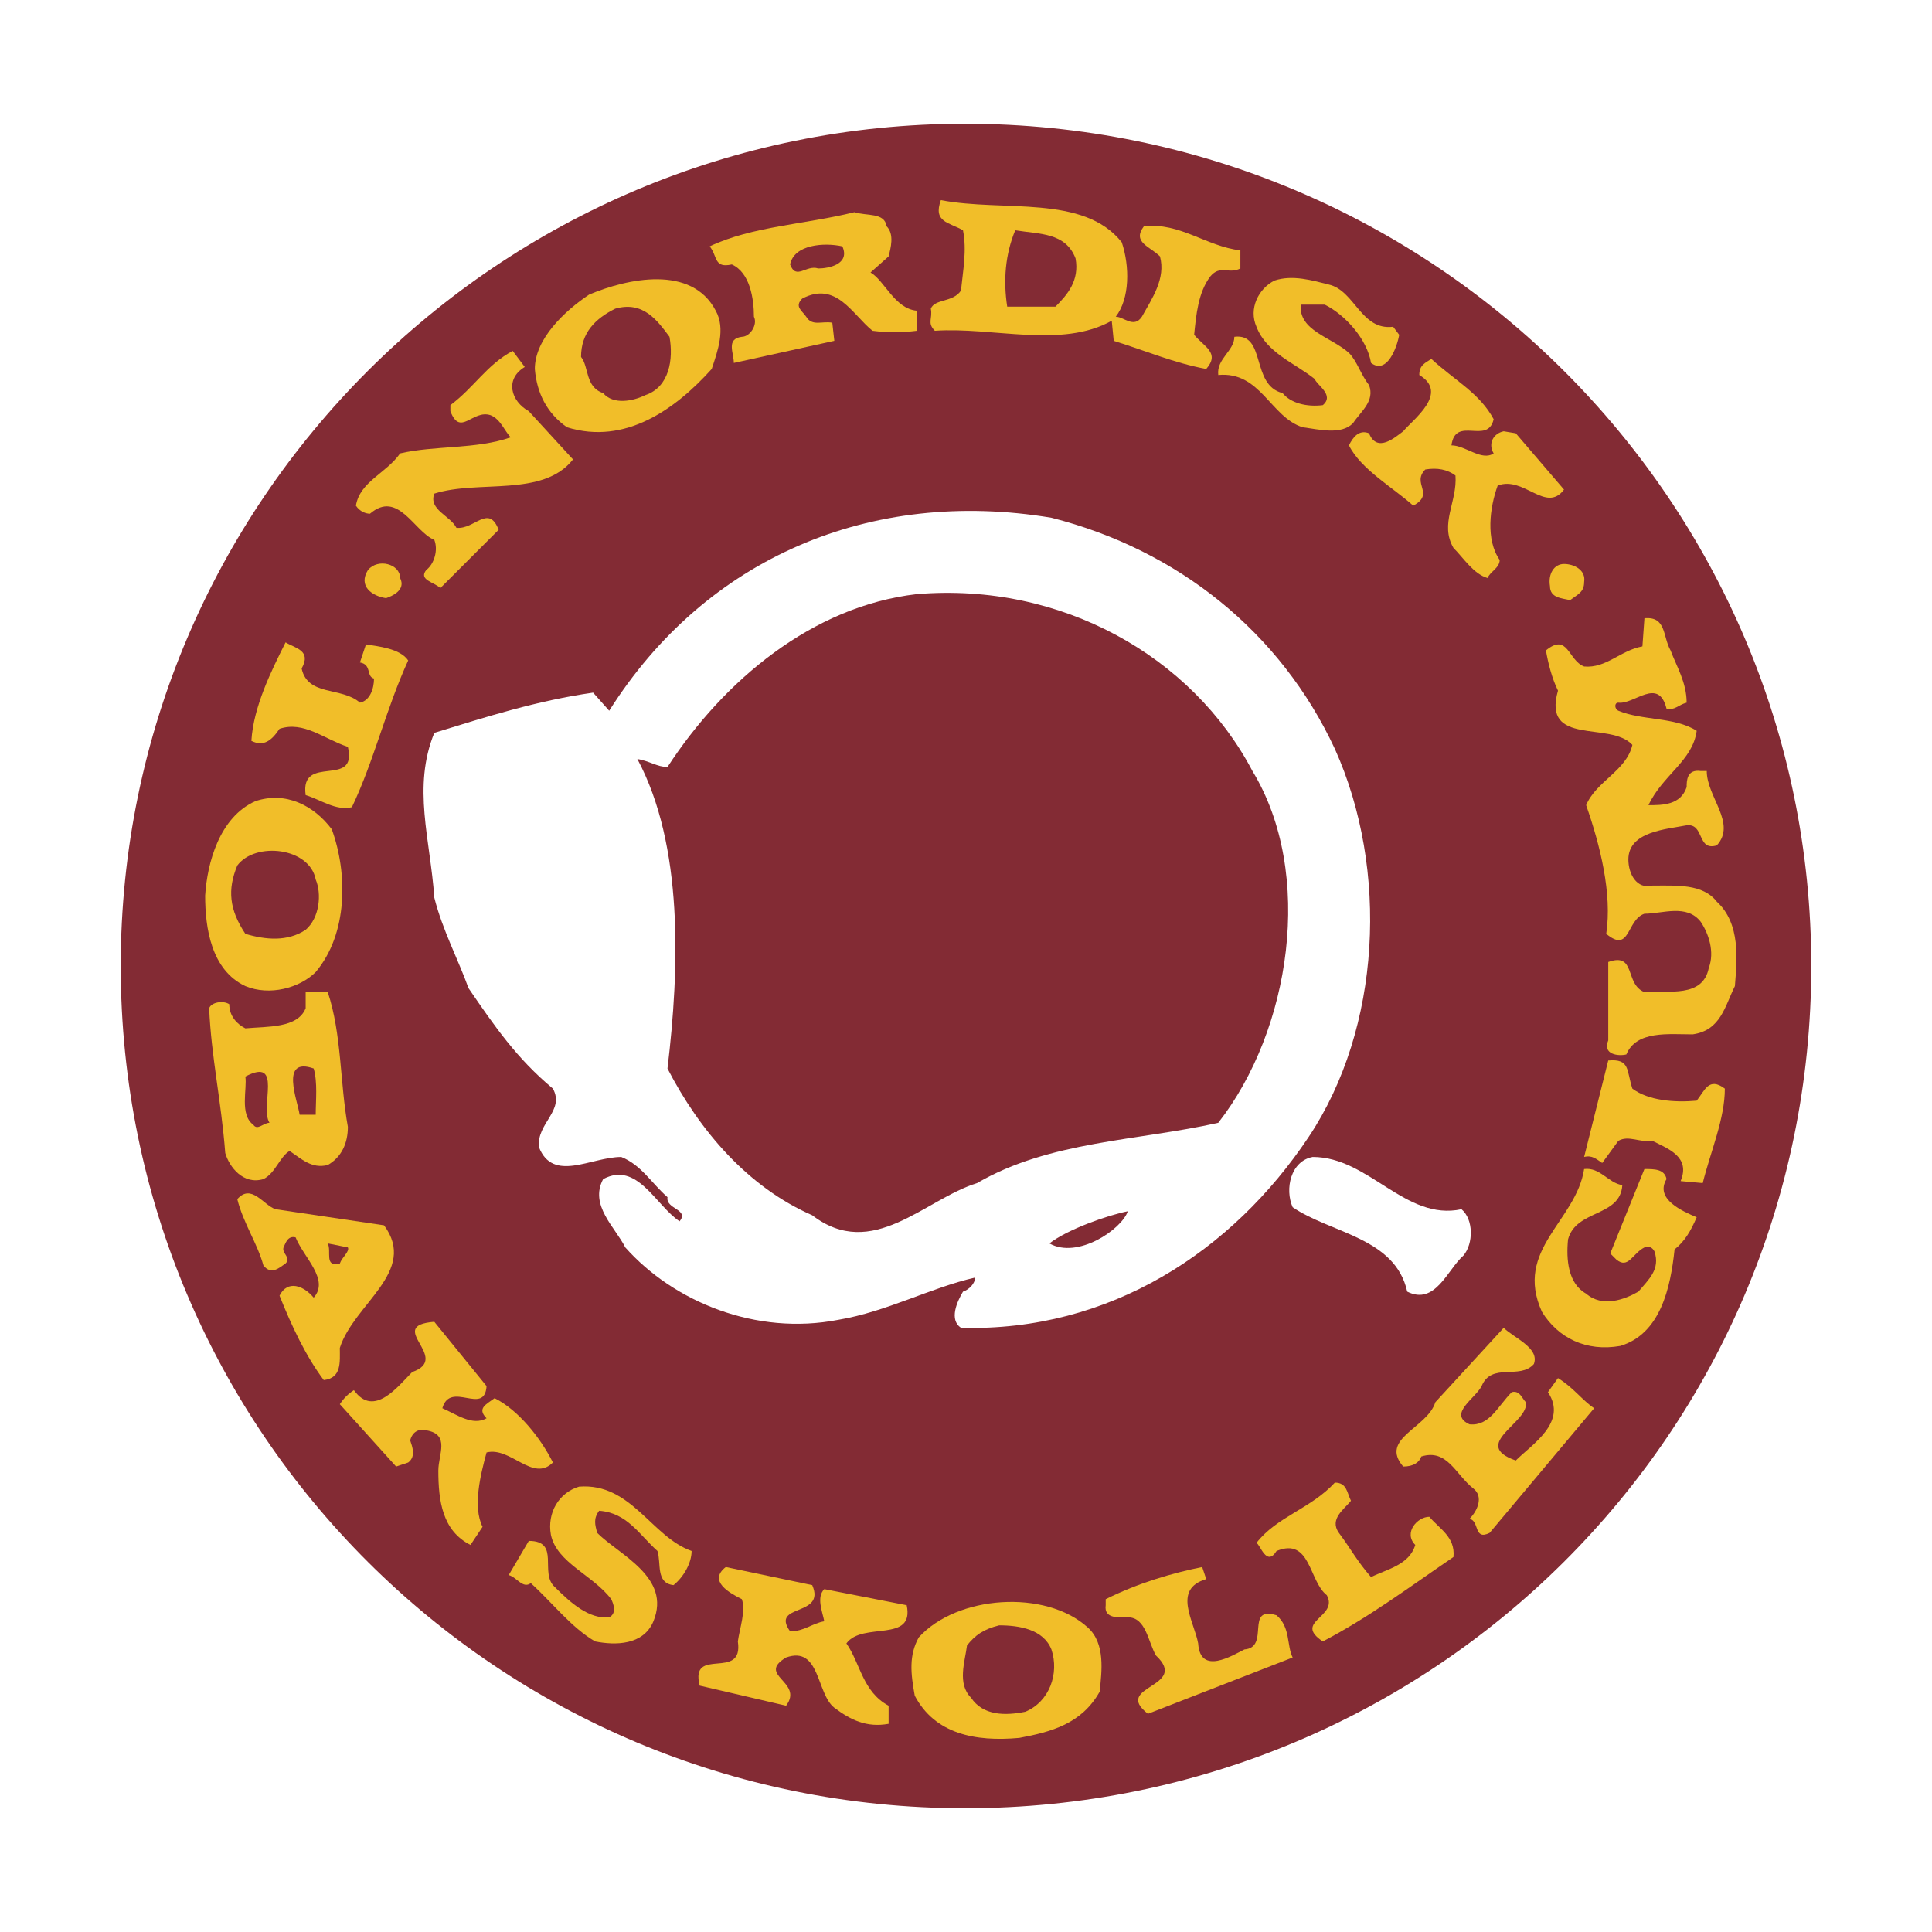 <?xml version="1.0" encoding="utf-8"?>
<!-- Generator: Adobe Illustrator 13.0.0, SVG Export Plug-In . SVG Version: 6.00 Build 14948)  -->
<!DOCTYPE svg PUBLIC "-//W3C//DTD SVG 1.0//EN" "http://www.w3.org/TR/2001/REC-SVG-20010904/DTD/svg10.dtd">
<svg version="1.0" id="Layer_1" xmlns="http://www.w3.org/2000/svg" xmlns:xlink="http://www.w3.org/1999/xlink" x="0px" y="0px"
	 width="192.756px" height="192.756px" viewBox="0 0 192.756 192.756" enable-background="new 0 0 192.756 192.756"
	 xml:space="preserve">
<g>
	<polygon fill-rule="evenodd" clip-rule="evenodd" fill="#FFFFFF" points="0,0 192.756,0 192.756,192.756 0,192.756 0,0 	"/>
	<path fill-rule="evenodd" clip-rule="evenodd" fill="#832B34" d="M12.045,96.378c0-46.328,37.704-84.033,84.233-84.033
		c46.729,0,84.433,37.705,84.433,84.033c0,46.528-37.704,84.032-84.433,84.032C49.749,180.41,12.045,142.906,12.045,96.378
		L12.045,96.378z"/>
	<path fill-rule="evenodd" clip-rule="evenodd" fill="#F1BE29" d="M107.309,25.782c-1.003-2.607-3.61-2.406-6.017-2.808
		c-1.003,2.407-1.204,5.014-0.803,7.621h4.813C106.506,29.392,107.71,27.989,107.309,25.782L107.309,25.782z M111.921,24.178
		c0.803,2.406,0.803,5.616-0.602,7.42c0.803,0,1.805,1.204,2.607,0c1.003-1.804,2.406-3.81,1.805-6.016
		c-1.003-1.002-2.808-1.404-1.604-3.008c3.61-0.401,6.218,2.006,9.627,2.406v1.805c-1.203,0.602-2.006-0.401-3.009,0.803
		c-1.203,1.604-1.403,3.81-1.604,5.816c1.003,1.203,2.607,1.805,1.204,3.409c-3.209-0.602-6.017-1.805-9.227-2.808L110.919,32
		c-5.015,2.808-11.833,0.602-17.649,1.003c-0.802-0.803-0.2-1.204-0.401-2.207c0.401-1.002,2.206-0.602,3.008-1.806
		c0.2-2.005,0.601-4.011,0.2-6.016c-1.404-0.802-3.008-0.802-2.207-3.008C100.088,21.169,108.11,19.365,111.921,24.178
		L111.921,24.178z"/>
	<path fill-rule="evenodd" clip-rule="evenodd" fill="#F1BE29" d="M84.043,24.58c-1.805-0.401-4.813-0.201-5.214,1.805
		c0.601,1.604,1.604,0,2.808,0.401C82.64,26.785,84.846,26.384,84.043,24.58L84.043,24.58z M88.456,22.574
		c0.803,0.802,0.401,2.206,0.201,3.008l-1.805,1.604c1.403,0.802,2.407,3.61,4.613,3.812v2.005c-1.604,0.2-2.808,0.2-4.412,0
		c-2.006-1.605-3.61-5.014-7.02-3.209c-0.802,0.802,0,1.204,0.401,1.804c0.602,1.003,1.604,0.401,2.606,0.602l0.201,1.805
		l-10.027,2.206c0-1.003-0.803-2.407,0.802-2.607c0.802,0,1.604-1.204,1.204-2.006c0-1.804-0.401-4.412-2.206-5.214
		c-1.805,0.401-1.404-0.802-2.206-1.805c4.211-2.006,9.626-2.206,14.439-3.41C86.451,21.571,88.255,21.169,88.456,22.574
		L88.456,22.574z"/>
	<path fill-rule="evenodd" clip-rule="evenodd" fill="#F1BE29" d="M66.796,33.604c-1.204-1.604-2.607-3.61-5.415-2.808
		c-2.006,1.003-3.41,2.406-3.41,4.813c0.802,1.003,0.401,3.008,2.206,3.61c1.003,1.203,3.009,0.802,4.212,0.201
		C66.796,38.618,67.198,35.81,66.796,33.604L66.796,33.604z M71.409,30.998c1.002,1.804,0.2,4.01-0.401,5.815
		c-3.61,4.011-8.624,7.621-14.44,5.816c-2.006-1.404-3.008-3.409-3.208-5.816c0-3.008,3.008-5.815,5.415-7.421
		C62.585,27.788,69.002,26.384,71.409,30.998L71.409,30.998z"/>
	<path fill-rule="evenodd" clip-rule="evenodd" fill="#F1BE29" d="M139.598,33.404c-0.201,1.203-1.203,4.011-2.808,2.808
		c-0.401-2.407-2.607-4.813-4.613-5.816h-2.406c-0.201,2.607,3.009,3.208,4.813,4.813c0.802,0.802,1.203,2.206,2.005,3.209
		c0.603,1.604-0.802,2.608-1.604,3.811c-1.203,1.204-3.409,0.602-5.014,0.401c-3.209-1.003-4.211-5.616-8.424-5.215
		c-0.2-1.604,1.605-2.407,1.605-3.811c3.209-0.401,1.604,4.813,4.813,5.616c0.802,1.002,2.406,1.403,4.011,1.203
		c1.203-1.002-0.602-2.005-0.803-2.607c-2.005-1.604-4.812-2.607-5.815-5.214c-0.803-1.805,0.2-3.811,1.805-4.613
		c1.806-0.602,3.811,0,5.415,0.401c2.607,0.601,3.209,4.613,6.418,4.211L139.598,33.404L139.598,33.404z"/>
	<path fill-rule="evenodd" clip-rule="evenodd" fill="#F1BE29" d="M52.356,36.613c-2.005,1.203-1.404,3.409,0.401,4.413l4.413,4.812
		c-3.009,3.811-9.426,2.006-13.838,3.41c-0.602,1.604,1.604,2.206,2.205,3.409c1.806,0.201,3.21-2.407,4.212,0.201l-5.816,5.815
		c-0.602-0.601-2.206-0.802-1.404-1.805c0.802-0.603,1.204-2.006,0.802-3.008c-2.006-0.802-3.61-5.014-6.418-2.607
		c-0.4,0-1.002-0.2-1.404-0.803c0.401-2.406,3.009-3.208,4.413-5.214c3.41-0.802,7.621-0.401,11.03-1.604
		c-0.601-0.602-1.002-1.805-2.005-2.206c-1.805-0.602-3.009,2.206-4.011-0.4v-0.603c2.406-1.805,3.609-4.01,6.217-5.415
		L52.356,36.613L52.356,36.613z"/>
	<path fill-rule="evenodd" clip-rule="evenodd" fill="#F1BE29" d="M149.023,41.827c-0.602,2.607-3.811-0.401-4.212,2.607
		c1.404,0,3.009,1.604,4.212,0.802c-0.602-1.003,0-2.006,1.003-2.206l1.203,0.2l4.813,5.616c-1.805,2.407-4.012-1.404-6.618-0.401
		c-0.803,2.206-1.203,5.416,0.2,7.42c0,0.803-1.003,1.204-1.203,1.805c-1.403-0.401-2.407-2.005-3.409-3.008
		c-1.404-2.407,0.401-4.613,0.2-7.221c-0.802-0.601-1.805-0.802-3.008-0.601c-1.404,1.404,1.002,2.407-1.203,3.609
		c-2.006-1.804-5.215-3.609-6.418-6.016c0.4-0.802,1.003-1.604,2.005-1.204c0.803,2.006,2.607,0.402,3.41-0.2
		c1.003-1.203,4.612-3.81,1.604-5.616c0-1.002,0.602-1.203,1.203-1.604C145.213,38.016,147.62,39.22,149.023,41.827L149.023,41.827z
		"/>
	<path fill-rule="evenodd" clip-rule="evenodd" fill="#FFFFFF" d="M124.957,76.924c-6.017-11.431-19.053-18.852-33.493-17.648
		c-10.429,1.204-19.253,8.624-24.869,17.248c-1.003,0-1.805-0.602-3.008-0.803c4.613,8.625,4.211,20.858,3.008,30.885
		c3.209,6.219,8.022,11.834,14.44,14.641c6.017,4.613,11.231-1.604,16.446-3.209c7.22-4.211,16.044-4.211,24.065-6.016
		C128.768,102.795,131.174,87.152,124.957,76.924L124.957,76.924z M112.522,120.846c-2.005,0.4-6.017,1.805-7.821,3.209
		C107.509,125.658,111.921,122.65,112.522,120.846L112.522,120.846z M133.18,74.718c5.415,12.033,4.613,27.877-2.607,38.706
		c-7.621,11.434-19.854,19.455-34.695,19.053c-1.204-0.801-0.401-2.605,0.2-3.609c0.602-0.199,1.204-0.801,1.204-1.402
		c-4.412,1.002-8.825,3.408-13.638,4.211c-8.223,1.605-16.445-1.805-21.258-7.221c-1.003-2.006-3.61-4.211-2.207-6.818
		c3.41-1.805,5.214,2.607,7.621,4.211c1.003-1.203-1.403-1.203-1.203-2.406c-1.605-1.404-2.607-3.209-4.613-4.012
		c-3.008,0-6.818,2.607-8.223-1.002c-0.2-2.406,2.607-3.609,1.404-5.816c-3.61-3.008-5.816-6.217-8.423-10.027
		c-1.003-2.808-2.607-5.816-3.41-9.025c-0.401-5.815-2.206-11.03,0-16.445c5.214-1.604,10.228-3.208,15.843-4.011l1.605,1.805
		c9.626-15.242,26.072-22.261,44.122-19.253C117.536,54.863,127.766,63.086,133.18,74.718L133.18,74.718z"/>
	<path fill-rule="evenodd" clip-rule="evenodd" fill="#F1BE29" d="M39.922,57.67c0.602,1.203-0.802,1.805-1.404,2.006
		c-1.404-0.202-2.808-1.204-1.805-2.808C37.716,55.665,39.922,56.266,39.922,57.67L39.922,57.67z"/>
	<path fill-rule="evenodd" clip-rule="evenodd" fill="#F1BE29" d="M158.049,58.072c0,1.002-0.602,1.203-1.403,1.805
		c-0.803-0.201-2.006-0.201-2.006-1.404c-0.201-1.204,0.4-2.207,1.403-2.207S158.249,56.869,158.049,58.072L158.049,58.072z"/>
	<path fill-rule="evenodd" clip-rule="evenodd" fill="#F1BE29" d="M166.672,64.89c0.603,1.605,1.605,3.209,1.605,5.215
		c-0.803,0.201-1.204,0.802-2.006,0.602c-0.803-3.209-3.209-0.401-4.813-0.602c-0.4,0-0.4,0.602,0,0.802
		c2.406,1.003,5.615,0.602,7.821,2.006c-0.4,3.008-3.409,4.412-4.812,7.42c1.403,0,3.209,0,3.811-1.805c0-0.602,0-1.805,1.403-1.604
		h0.602c0,2.607,3.009,5.215,1.003,7.421c-2.006,0.602-1.203-2.206-3.008-2.006c-2.006,0.401-5.816,0.602-5.816,3.41
		c0,1.404,0.802,3.008,2.406,2.607c2.407,0,5.014-0.201,6.418,1.604c2.406,2.207,2.006,5.816,1.805,8.423
		c-1.002,2.006-1.403,4.412-4.211,4.814c-2.406,0-5.616-0.402-6.618,2.004c-0.803,0.201-2.407,0-1.806-1.402v-7.822
		c2.808-1.002,1.604,2.207,3.61,3.008c2.407-0.199,5.815,0.604,6.418-2.406c0.602-1.604,0-3.41-0.803-4.613
		c-1.403-1.805-3.811-0.803-5.615-0.803c-1.805,0.602-1.404,4.011-3.811,2.006c0.602-4.011-0.602-8.824-2.006-12.836
		c1.003-2.406,4.012-3.409,4.613-6.016c-2.206-2.407-9.025,0.2-7.421-5.415c-0.602-1.204-1.003-2.808-1.203-4.012
		c2.206-1.804,2.206,1.004,3.811,1.605c2.206,0.201,3.609-1.605,5.815-2.005l0.201-2.808
		C166.271,61.481,165.87,63.487,166.672,64.89L166.672,64.89z"/>
	<path fill-rule="evenodd" clip-rule="evenodd" fill="#F1BE29" d="M30.095,66.696c0.602,2.808,4.011,1.805,5.816,3.409
		c1.002-0.2,1.404-1.404,1.404-2.407c-0.802-0.2-0.2-1.404-1.404-1.604l0.602-1.805c1.203,0.201,3.409,0.401,4.212,1.605
		c-2.207,4.813-3.41,10.027-5.616,14.64c-1.604,0.401-3.208-0.801-4.613-1.203c-0.602-4.211,5.214-0.602,4.212-4.814
		c-2.407-0.801-4.412-2.606-6.819-1.804c-0.802,1.204-1.605,1.804-2.808,1.204c0.201-3.409,2.006-7.02,3.41-9.828
		C29.493,64.69,31.098,64.89,30.095,66.696L30.095,66.696z"/>
	<path fill-rule="evenodd" clip-rule="evenodd" fill="#F1BE29" d="M31.499,87.754c-0.602-3.209-6.017-3.81-7.822-1.404
		c-1.002,2.407-0.802,4.413,0.802,6.819c2.006,0.602,4.212,0.802,6.017-0.401C31.9,91.564,32.1,89.158,31.499,87.754L31.499,87.754z
		 M33.103,82.74c1.605,4.413,1.605,10.429-1.604,14.24c-1.605,1.604-4.613,2.407-7.021,1.403c-3.409-1.604-4.01-5.815-4.01-9.024
		c0.2-3.209,1.404-7.822,5.014-9.427C28.49,78.929,31.298,80.333,33.103,82.74L33.103,82.74z"/>
	<path fill-rule="evenodd" clip-rule="evenodd" fill="#F1BE29" d="M26.886,112.021c-1.003-1.605,1.403-6.619-2.408-4.613
		c0.201,1.203-0.602,3.811,0.803,4.814C25.683,112.824,26.284,112.021,26.886,112.021L26.886,112.021z M31.298,106.605
		c-3.409-1.203-1.604,3.209-1.404,4.613h1.605C31.499,109.814,31.699,108.01,31.298,106.605L31.298,106.605z M32.701,98.984
		c1.404,4.213,1.204,9.025,2.006,13.438c0,1.605-0.602,3.008-2.006,3.811c-1.604,0.402-2.606-0.602-3.81-1.404
		c-1.003,0.602-1.404,2.207-2.608,2.809c-2.005,0.602-3.409-1.203-3.81-2.605c-0.401-5.217-1.404-9.629-1.604-14.441
		c0.201-0.602,1.404-0.803,2.006-0.402c0,1.205,0.802,2.006,1.604,2.408c2.207-0.201,5.215,0,6.017-2.006v-1.605H32.701
		L32.701,98.984z"/>
	<path fill-rule="evenodd" clip-rule="evenodd" fill="#F1BE29" d="M162.862,108.611c1.604,1.203,4.211,1.404,6.417,1.203
		c0.803-1.002,1.204-2.406,2.809-1.203c0,3.01-1.404,6.217-2.207,9.426l-2.205-0.199c1.002-2.408-1.203-3.209-2.809-4.012
		c-1.202,0.201-2.406-0.602-3.409,0l-1.604,2.205c-0.602-0.4-1.003-0.801-1.805-0.602l2.406-9.625
		C162.661,105.604,162.261,106.807,162.862,108.611L162.862,108.611z"/>
	<path fill-rule="evenodd" clip-rule="evenodd" fill="#FFFFFF" d="M145.814,120.645c1.204,1.004,1.204,3.41,0.2,4.613
		c-1.604,1.404-2.808,5.014-5.615,3.609c-1.203-5.414-7.62-5.816-11.431-8.422c-0.803-1.807-0.201-4.613,2.005-5.016
		C136.589,115.43,140.199,121.848,145.814,120.645L145.814,120.645z"/>
	<path fill-rule="evenodd" clip-rule="evenodd" fill="#F1BE29" d="M161.859,118.238c-0.201,3.209-4.612,2.406-5.415,5.416
		c-0.201,2.004,0,4.412,1.805,5.414c1.604,1.404,3.811,0.602,5.214-0.201c1.004-1.203,2.207-2.205,1.605-4.01
		c-0.201-0.402-0.602-0.602-1.003-0.402c-1.203,0.604-1.604,2.207-2.809,1.203l-0.601-0.6l3.409-8.424c1.003,0,2.006,0,2.206,1.002
		c-1.203,2.006,1.604,3.209,3.008,3.811c-0.602,1.404-1.203,2.406-2.206,3.209c-0.401,3.811-1.403,8.424-5.415,9.627
		c-3.409,0.602-6.217-0.803-7.821-3.41c-2.808-6.217,3.41-9.025,4.212-14.238C159.653,116.434,160.455,118.037,161.859,118.238
		L161.859,118.238z"/>
	<path fill-rule="evenodd" clip-rule="evenodd" fill="#F1BE29" d="M34.708,124.455l-2.006-0.4c0.401,0.803-0.4,2.406,1.204,2.006
		C34.105,125.459,34.908,124.857,34.708,124.455L34.708,124.455z M38.317,122.25c3.41,4.611-3.008,7.82-4.412,12.232
		c0,1.404,0.2,3.01-1.604,3.209c-1.805-2.406-3.209-5.414-4.412-8.422c0.802-1.605,2.407-1.004,3.409,0.199
		c1.604-1.805-1.002-4.01-1.805-6.016c-0.802-0.201-1.003,0.602-1.204,1.002c-0.2,0.604,0.802,1.004,0.201,1.605
		c-0.602,0.4-1.404,1.203-2.207,0.199c-0.601-2.205-2.005-4.211-2.607-6.617c1.404-1.605,2.607,0.602,3.811,1.002L38.317,122.25
		L38.317,122.25z"/>
	<path fill-rule="evenodd" clip-rule="evenodd" fill="#F1BE29" d="M48.545,138.293c-0.2,3.01-3.609-0.602-4.412,2.207
		c1.403,0.602,3.008,1.805,4.412,1.002c-1.002-1.002,0-1.404,0.803-2.006c2.406,1.205,4.612,4.012,5.816,6.418
		c-2.006,2.006-4.212-1.604-6.619-1.002c-0.601,2.207-1.403,5.414-0.401,7.42l-1.203,1.805c-2.808-1.402-3.208-4.41-3.208-7.42
		c0-1.604,1.203-3.609-1.204-4.012c-0.802-0.199-1.404,0.201-1.604,1.004c0.201,0.602,0.602,1.605-0.2,2.205l-1.204,0.402
		l-5.616-6.219c0.401-0.602,0.802-1.002,1.404-1.402c2.005,2.807,4.412-0.402,5.816-1.805c4.011-1.404-2.808-4.613,2.206-5.014
		L48.545,138.293L48.545,138.293z"/>
	<path fill-rule="evenodd" clip-rule="evenodd" fill="#F1BE29" d="M153.035,136.088c-1.404,1.604-4.212-0.201-5.215,2.205
		c-0.601,1.203-3.409,2.809-1.203,3.812c2.005,0.199,2.808-1.807,4.212-3.209c0.802-0.201,1.002,0.6,1.403,1.002
		c0.401,2.006-5.615,4.211-1.003,5.816c1.604-1.605,5.215-3.811,3.209-6.818l1.003-1.404c1.604,1.002,2.406,2.205,3.609,3.008
		l-10.429,12.434c-1.604,0.803-1.002-1.203-2.005-1.402c0.802-0.803,1.404-2.207,0.401-3.008c-1.806-1.404-2.607-4.012-5.215-3.209
		c-0.2,0.6-0.802,1.002-1.805,1.002c-2.407-2.809,2.406-3.811,3.208-6.418l6.819-7.422
		C151.029,133.48,153.637,134.482,153.035,136.088L153.035,136.088z"/>
	<path fill-rule="evenodd" clip-rule="evenodd" fill="#F1BE29" d="M134.784,149.727c-0.602,0.801-2.206,1.805-1.203,3.207
		c1.203,1.605,1.805,2.809,3.209,4.412c1.604-0.801,3.811-1.203,4.412-3.209c-1.203-1.203,0.2-2.807,1.404-2.807
		c1.002,1.203,2.606,2.004,2.406,4.012c-4.412,3.008-8.424,6.016-13.036,8.424c-3.008-2.008,1.604-2.408,0.401-4.613
		c-1.806-1.404-1.604-5.818-5.014-4.412c-1.003,1.604-1.604-0.604-2.006-0.803c2.006-2.607,5.415-3.41,7.821-6.018
		C134.384,147.92,134.384,148.922,134.784,149.727L134.784,149.727z"/>
	<path fill-rule="evenodd" clip-rule="evenodd" fill="#F1BE29" d="M69.002,154.74c0,1.203-0.802,2.605-1.804,3.408
		c-1.806-0.199-1.204-2.205-1.605-3.408c-1.805-1.605-3.008-3.812-5.816-4.012c-0.602,0.803-0.401,1.404-0.201,2.205
		c2.206,2.207,7.42,4.412,5.616,8.824c-1.003,2.408-3.811,2.408-5.816,2.008c-2.406-1.406-4.211-3.812-6.417-5.816
		c-0.802,0.6-1.404-0.604-2.206-0.803l2.005-3.41c3.209,0,1.002,3.209,2.607,4.613c1.605,1.604,3.41,3.209,5.416,3.008
		c0.802-0.4,0.401-1.404,0.2-1.805c-1.805-2.406-5.415-3.609-6.017-6.418c-0.401-2.207,0.802-4.213,2.808-4.812
		C62.986,147.92,64.991,153.334,69.002,154.74L69.002,154.74z"/>
	<path fill-rule="evenodd" clip-rule="evenodd" fill="#F1BE29" d="M120.345,157.547c-3.41,1.002-1.204,4.211-0.803,6.418
		c0.2,3.209,3.409,1.203,4.612,0.602c2.607-0.201,0-4.412,3.21-3.408c1.403,1.201,1.002,3.008,1.604,4.211l-14.44,5.615
		c-3.609-2.809,4.212-2.607,0.802-5.816c-0.802-1.402-1.002-3.811-2.808-3.811c-0.802,0-2.406,0.201-2.206-1.203v-0.602
		c3.209-1.604,6.618-2.607,9.627-3.209L120.345,157.547L120.345,157.547z"/>
	<path fill-rule="evenodd" clip-rule="evenodd" fill="#F1BE29" d="M81.036,158.148c1.404,3.209-4.212,1.805-2.206,4.613
		c1.404,0,2.206-0.803,3.409-1.004c-0.2-1.002-0.802-2.406,0-3.209l8.223,1.605c0.802,3.811-4.413,1.604-6.017,3.811
		c1.404,2.006,1.604,4.814,4.212,6.217v1.805c-2.206,0.402-3.811-0.4-5.415-1.604c-1.805-1.404-1.404-6.217-4.813-5.014
		c-3.008,1.805,1.805,2.406,0,4.812l-8.624-2.006c-1.003-4.01,4.412-0.4,3.81-4.41c0.201-1.406,0.802-3.01,0.401-4.213
		c-1.203-0.602-3.409-1.805-1.604-3.209L81.036,158.148L81.036,158.148z"/>
	<path fill-rule="evenodd" clip-rule="evenodd" fill="#F1BE29" d="M104.901,164.566c-0.802-2.006-3.208-2.406-5.215-2.406
		c-1.604,0.4-2.406,1.002-3.208,2.006c-0.2,1.604-1.002,3.811,0.401,5.213c1.203,1.807,3.41,1.807,5.415,1.404
		C104.701,169.781,105.703,166.973,104.901,164.566L104.901,164.566z M108.511,162.359c1.806,1.605,1.404,4.412,1.204,6.42
		c-1.805,3.207-4.813,4.01-8.021,4.611c-4.413,0.402-8.424-0.4-10.429-4.211c-0.401-2.207-0.602-4.012,0.401-5.816
		C95.476,159.152,104.3,158.549,108.511,162.359L108.511,162.359z"/>
</g>
</svg>
